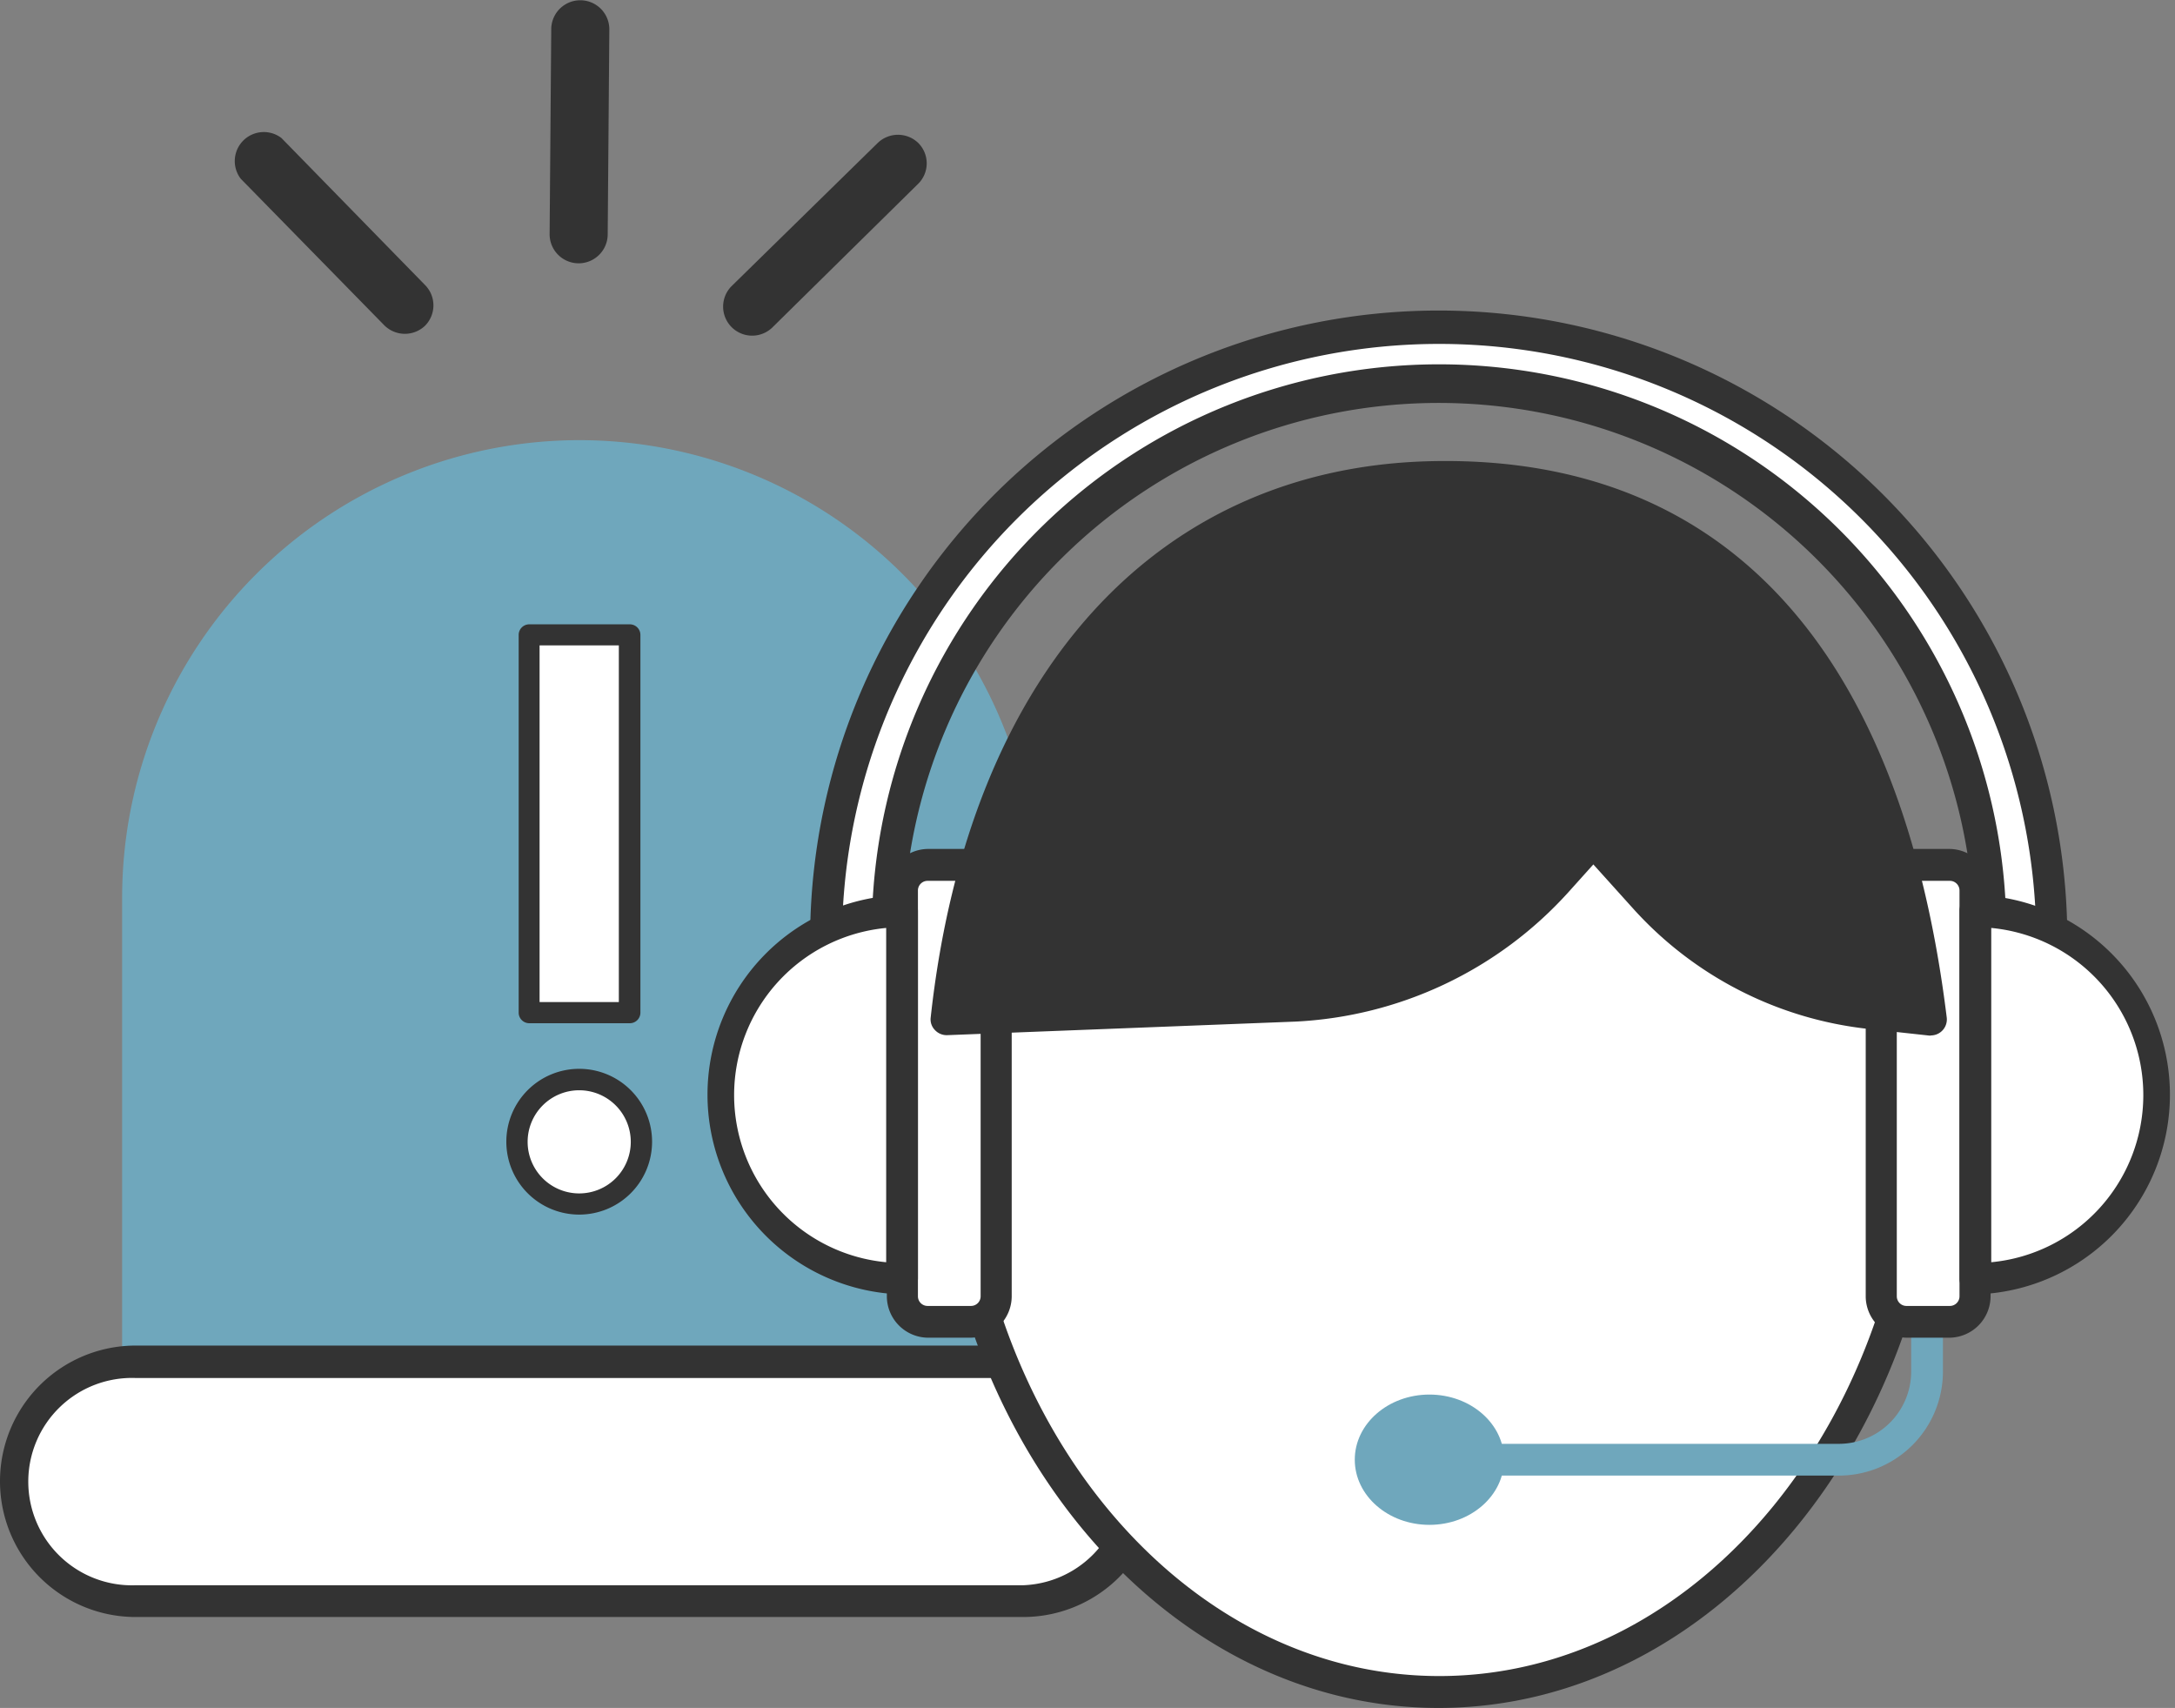 <svg xmlns="http://www.w3.org/2000/svg" viewBox="0 0 160.27 125.84"><rect x="0" y="0" width="160.27" height="125.84" fill="#808080" stroke="none"/><defs><style>.cls-1{fill:#6fa7bc;}.cls-2{fill:#fff;}.cls-3{fill:#333;}</style></defs><g id="Layer_1" data-name="Layer 1"><path class="cls-1" d="M42.68,32.43h0A33.71,33.71,0,0,1,76.39,66.14v34.22a0,0,0,0,1,0,0H9a0,0,0,0,1,0,0V66.14A33.71,33.71,0,0,1,42.68,32.43Z"/><rect class="cls-2" x="38.98" y="46.76" width="7.4" height="27.85"/><path class="cls-3" d="M46.38,75.39H39a.78.78,0,0,1-.78-.78V46.76A.78.78,0,0,1,39,46h7.4a.78.78,0,0,1,.79.78V74.61A.78.78,0,0,1,46.38,75.39Zm-6.62-1.56H45.6V47.55H39.76Z"/><circle class="cls-2" cx="42.68" cy="84.13" r="4.58"/><path class="cls-3" d="M42.68,89.49a5.37,5.37,0,1,1,5.37-5.36A5.37,5.37,0,0,1,42.68,89.49Zm0-9.16a3.8,3.8,0,1,0,3.8,3.8A3.8,3.8,0,0,0,42.68,80.33Z"/><rect class="cls-2" x="1.17" y="100.36" width="83.02" height="17.61" rx="8.81"/><path class="cls-3" d="M75.39,119.14H10a10,10,0,0,1,0-20H75.39a10,10,0,1,1,0,20ZM10,101.53a7.64,7.64,0,1,0,0,15.27H75.39a7.64,7.64,0,0,0,0-15.27Z"/><path class="cls-3" d="M31.32,24a2.13,2.13,0,0,0,0-3L20.74,10.17a2.14,2.14,0,0,0-3,3L28.29,23.94A2.15,2.15,0,0,0,31.32,24ZM67.67,10.54a2.15,2.15,0,0,0-3,0L53.88,21.11a2.14,2.14,0,0,0,3,3.05l10.76-10.6A2.12,2.12,0,0,0,67.67,10.54ZM44.9,2.16a2.14,2.14,0,1,0-4.28,0l-.12,15.1a2.14,2.14,0,0,0,4.28,0Z"/><path class="cls-2" d="M141.24,71.08c-3.55-19.8-18-34.63-35.23-34.63S74.34,51.28,70.79,71.08A54.53,54.53,0,0,0,70,80.56c0,24.36,16.15,44.1,36.06,44.1s36.07-19.74,36.07-44.1A54.53,54.53,0,0,0,141.24,71.08Z"/><path class="cls-3" d="M106,125.84c-20.53,0-37.23-20.32-37.23-45.28a55.21,55.21,0,0,1,.86-9.68c3.69-20.63,19-35.6,36.37-35.6s32.68,15,36.38,35.6h0a55.21,55.21,0,0,1,.86,9.68C143.25,105.52,126.55,125.84,106,125.84Zm0-88.21C89.77,37.63,75.44,51.78,72,71.29a52.55,52.55,0,0,0-.83,9.27c0,23.67,15.65,42.93,34.89,42.93s34.9-19.26,34.9-42.93a52.47,52.47,0,0,0-.83-9.27h0C136.59,51.78,122.26,37.63,106,37.63Z"/><path class="cls-2" d="M146.64,68.52a40.63,40.63,0,0,0-81.25,0H60.87a45.14,45.14,0,0,1,90.28,0Z"/><path class="cls-3" d="M151.15,69.69h-4.51a1.17,1.17,0,0,1-1.17-1.17,39.46,39.46,0,0,0-78.91,0,1.17,1.17,0,0,1-1.17,1.17H60.87a1.17,1.17,0,0,1-1.17-1.17,46.32,46.32,0,0,1,92.63,0A1.17,1.17,0,0,1,151.15,69.69Zm-3.36-2.34H150a44,44,0,0,0-87.91,0h2.17a41.8,41.8,0,0,1,83.56,0Z"/><ellipse class="cls-1" cx="105.33" cy="107.55" rx="5.5" ry="4.8"/><path class="cls-1" d="M135.51,108.72H105.33a1.17,1.17,0,1,1,0-2.34h30.18a5.33,5.33,0,0,0,5.32-5.32V91.75a1.17,1.17,0,1,1,2.34,0v9.31A7.67,7.67,0,0,1,135.51,108.72Z"/><rect class="cls-2" x="66.47" y="63.73" width="6.96" height="33.67" rx="1.88"/><path class="cls-3" d="M71.55,98.56h-3.2a3.06,3.06,0,0,1-3-3V65.61a3.06,3.06,0,0,1,3-3.06h3.2a3.06,3.06,0,0,1,3,3.06v29.9A3.06,3.06,0,0,1,71.55,98.56ZM68.35,64.9a.71.71,0,0,0-.71.71v29.9a.71.71,0,0,0,.71.71h3.2a.71.71,0,0,0,.71-.71V65.61a.71.71,0,0,0-.71-.71Z"/><path class="cls-2" d="M66.47,94.19a13.54,13.54,0,0,1,0-27.08Z"/><path class="cls-3" d="M66.47,95.37a14.72,14.72,0,0,1,0-29.43,1.17,1.17,0,0,1,1.17,1.17V94.19A1.17,1.17,0,0,1,66.47,95.37Zm-1.17-27A12.37,12.37,0,0,0,65.3,93Z"/><rect class="cls-2" x="138.6" y="63.73" width="6.96" height="33.67" rx="1.88" transform="translate(284.16 161.12) rotate(-180)"/><path class="cls-3" d="M143.68,98.56h-3.2a3.06,3.06,0,0,1-3-3V65.61a3.06,3.06,0,0,1,3-3.06h3.2a3.06,3.06,0,0,1,3,3.06v29.9A3.06,3.06,0,0,1,143.68,98.56Zm-3.2-33.66a.71.71,0,0,0-.71.71v29.9a.71.71,0,0,0,.71.71h3.2a.71.71,0,0,0,.71-.71V65.61a.71.71,0,0,0-.71-.71Z"/><path class="cls-2" d="M145.56,94.19a13.54,13.54,0,0,0,0-27.08Z"/><path class="cls-3" d="M145.56,95.37a1.17,1.17,0,0,1-1.17-1.18V67.11a1.17,1.17,0,0,1,1.17-1.17,14.72,14.72,0,0,1,0,29.43Zm1.17-27V93a12.37,12.37,0,0,0,0-24.63Z"/><path class="cls-3" d="M106.08,35.14c-23.66.23-34.14,19.88-36.34,40l25.67-1A27.65,27.65,0,0,0,114.68,65l2.73-3,3.78,4.2a26.1,26.1,0,0,0,16.6,8.5l4.49.49C139.65,53.71,130.41,34.9,106.08,35.14Z"/><path class="cls-3" d="M142.28,76.3h-.12l-4.49-.49a27.3,27.3,0,0,1-17.35-8.89l-2.91-3.23-1.86,2.07a29,29,0,0,1-20.09,9.51l-25.67,1a1.18,1.18,0,0,1-.9-.38,1.12,1.12,0,0,1-.31-.92c2.79-25.49,16.8-40.83,37.49-41h0c21.17-.21,34.05,14,37.38,41a1.18,1.18,0,0,1-1.17,1.32Zm-36.19-40c-27.42.27-33.65,27.26-35,37.59l24.29-1a26.68,26.68,0,0,0,18.45-8.74l2.73-3a1.2,1.2,0,0,1,1.74,0l3.78,4.2a25,25,0,0,0,15.86,8.12l3,.33c-3.44-24.88-15-37.49-34.4-37.49Zm0-1.17h0Z"/></g></svg>